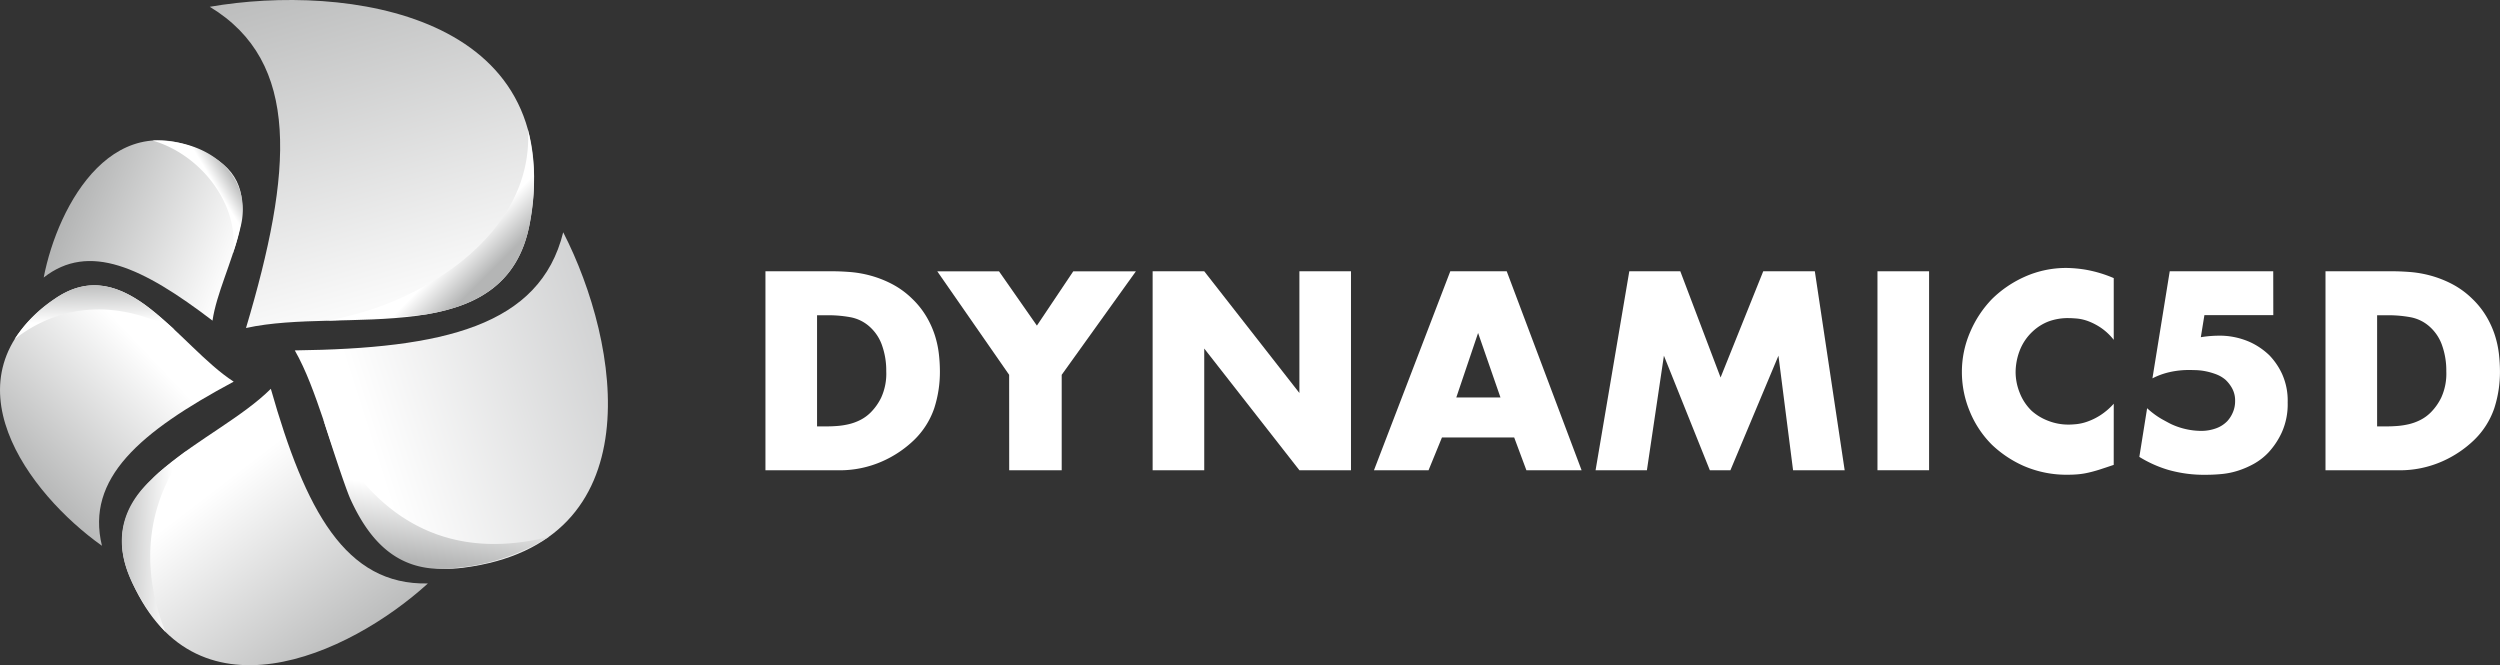 <svg xmlns="http://www.w3.org/2000/svg" xmlns:xlink="http://www.w3.org/1999/xlink" width="190" height="50.557" viewBox="0 0 190 50.557">
  <rect x="0" y="0" width="190" height="50.557" fill="#333333" stroke="none"/>
  <defs>
    <linearGradient id="linear-gradient" x1="0.676" y1="0.915" x2="0.264" y2="0.375" gradientUnits="objectBoundingBox">
      <stop offset="0" stop-color="#b4b5b5"/>
      <stop offset="1" stop-color="#fff"/>
    </linearGradient>
    <linearGradient id="linear-gradient-2" x1="0.318" y1="-0.141" x2="0.604" y2="0.909" xlink:href="#linear-gradient"/>
    <linearGradient id="linear-gradient-3" x1="0.632" y1="0.635" x2="0.772" y2="0.764" gradientUnits="objectBoundingBox">
      <stop offset="0" stop-color="#fff"/>
      <stop offset="1" stop-color="#b4b5b5"/>
    </linearGradient>
    <linearGradient id="linear-gradient-4" x1="1.047" y1="0.397" x2="0.227" y2="0.652" gradientUnits="objectBoundingBox">
      <stop offset="0" stop-color="#c8c9ca"/>
      <stop offset="1" stop-color="#fff"/>
    </linearGradient>
    <linearGradient id="linear-gradient-5" x1="0.487" y1="0.462" x2="0.399" y2="0.909" xlink:href="#linear-gradient-3"/>
    <linearGradient id="linear-gradient-6" x1="0.799" y1="0.498" x2="-0.055" y2="0.464" xlink:href="#linear-gradient-3"/>
    <linearGradient id="linear-gradient-7" x1="0.175" y1="0.668" x2="0.612" y2="0.25" xlink:href="#linear-gradient"/>
    <linearGradient id="linear-gradient-8" x1="0.493" y1="0.731" x2="0.466" y2="0.048" xlink:href="#linear-gradient-3"/>
    <linearGradient id="linear-gradient-9" x1="0.182" y1="0.322" x2="0.898" y2="0.609" xlink:href="#linear-gradient"/>
    <linearGradient id="linear-gradient-10" x1="0.608" y1="0.388" x2="0.778" y2="0.271" xlink:href="#linear-gradient-3"/>
  </defs>
  <g id="Group_40" data-name="Group 40" transform="translate(-89.988 -153.127)">
    <g id="Group_30" data-name="Group 30" transform="translate(3 -3)">
      <path id="Path_32" data-name="Path 32" d="M145.162,191.852V176.731h5.146c.378,0,.813.02,1.3.057a8.531,8.531,0,0,1,1.541.272,8.207,8.207,0,0,1,1.621.635,6.479,6.479,0,0,1,1.542,1.122,6.37,6.37,0,0,1,1.077,1.349,7.006,7.006,0,0,1,.647,1.428,7.512,7.512,0,0,1,.306,1.418,11.782,11.782,0,0,1,.079,1.315,8.984,8.984,0,0,1-.43,2.811,6.119,6.119,0,0,1-1.542,2.425,8.311,8.311,0,0,1-2.38,1.6,7.977,7.977,0,0,1-3.424.691Zm3.922-3.333h.793c.24,0,.5-.012.782-.034a5.686,5.686,0,0,0,.851-.136,3.914,3.914,0,0,0,.861-.317,3.107,3.107,0,0,0,.816-.6,4.183,4.183,0,0,0,.771-1.1,4.37,4.37,0,0,0,.385-2,5.715,5.715,0,0,0-.306-1.928,3.374,3.374,0,0,0-.873-1.383,3,3,0,0,0-1.553-.8,9.3,9.3,0,0,0-1.576-.148h-.951Z" transform="translate(0 0.013)" fill="#fff"/>
      <path id="Path_33" data-name="Path 33" d="M163.006,184.6l-5.463-7.867h4.692l2.881,4.127,2.764-4.127h4.76L167,184.6v7.254h-3.99Z" transform="translate(0.677 0.013)" fill="#fff"/>
      <path id="Path_34" data-name="Path 34" d="M173.062,191.852V176.731h3.922l7.232,9.25v-9.25h3.921v15.121h-3.921l-7.232-9.249v9.249Z" transform="translate(1.526 0.013)" fill="#fff"/>
      <path id="Path_35" data-name="Path 35" d="M199.666,189.359h-5.487l-1.02,2.493h-4.148l5.8-15.121H199.1l5.69,15.121h-4.195Zm-1.042-3.039-1.7-4.9-1.656,4.9Z" transform="translate(2.399 0.013)" fill="#fff"/>
      <path id="Path_36" data-name="Path 36" d="M204.98,191.852l2.563-15.121h3.876l3.061,8.072,3.242-8.072h3.921l2.268,15.121h-3.922l-1.111-8.706-3.65,8.706h-1.564l-3.491-8.706-1.292,8.706Z" transform="translate(3.272 0.013)" fill="#fff"/>
      <path id="Path_37" data-name="Path 37" d="M229.215,176.731v15.121h-3.922V176.731Z" transform="translate(4.383 0.013)" fill="#fff"/>
      <path id="Path_38" data-name="Path 38" d="M242.914,191.458q-.59.2-1.055.351c-.31.1-.6.177-.861.237a5.68,5.68,0,0,1-.759.124c-.242.023-.484.035-.726.035a8.18,8.18,0,0,1-3.446-.669,8.475,8.475,0,0,1-2.4-1.6,7.668,7.668,0,0,1-1.7-2.561,7.762,7.762,0,0,1-.591-2.947,7.594,7.594,0,0,1,.636-3.084,8.242,8.242,0,0,1,1.654-2.494,8.43,8.43,0,0,1,2.483-1.689,7.689,7.689,0,0,1,3.231-.669,9.823,9.823,0,0,1,1.428.136,9.683,9.683,0,0,1,2.108.635v4.692a4.376,4.376,0,0,0-.975-.918,4.731,4.731,0,0,0-.963-.5,3.368,3.368,0,0,0-.851-.2q-.384-.033-.635-.034a4.257,4.257,0,0,0-1.519.25,3.72,3.72,0,0,0-1.2.748,3.88,3.88,0,0,0-1.009,1.485,4.664,4.664,0,0,0-.306,1.621,4.255,4.255,0,0,0,.317,1.586,3.833,3.833,0,0,0,.907,1.361,4.028,4.028,0,0,0,1.235.748,4.19,4.19,0,0,0,1.576.294c.152,0,.348-.011.59-.034a3.609,3.609,0,0,0,.828-.193,4.711,4.711,0,0,0,.975-.476,5.051,5.051,0,0,0,1.031-.884Z" transform="translate(4.716)" fill="#fff"/>
      <path id="Path_39" data-name="Path 39" d="M254.343,180.064h-5.236l-.272,1.677c.286-.045.536-.075.748-.09s.369-.023.476-.023a5.683,5.683,0,0,1,2.493.476,5.29,5.29,0,0,1,1.5,1.021,5.212,5.212,0,0,1,.951,1.394,4.916,4.916,0,0,1,.432,2.187,5.19,5.19,0,0,1-.455,2.29,5.822,5.822,0,0,1-1,1.5,4.648,4.648,0,0,1-1.122.873,6.755,6.755,0,0,1-1.213.522,5.872,5.872,0,0,1-1.225.249q-.612.057-1.156.057a9.879,9.879,0,0,1-2.948-.386,9.138,9.138,0,0,1-2.154-.973l.591-3.7a6.2,6.2,0,0,0,1.117.828c.35.193.586.321.709.38a5.432,5.432,0,0,0,1.118.381,5.327,5.327,0,0,0,1.164.134,3.268,3.268,0,0,0,1.119-.19,2.231,2.231,0,0,0,.867-.552,2.292,2.292,0,0,0,.421-.662,2.12,2.12,0,0,0,.172-.864,1.909,1.909,0,0,0-.239-.987,2.626,2.626,0,0,0-.491-.629,2.409,2.409,0,0,0-.708-.416,5.129,5.129,0,0,0-.776-.226,4.741,4.741,0,0,0-.731-.09c-.228-.006-.4-.011-.525-.011a6.685,6.685,0,0,0-1.5.159,5.527,5.527,0,0,0-1.313.476l1.315-8.139h7.866Z" transform="translate(5.416 0.013)" fill="#fff"/>
      <path id="Path_40" data-name="Path 40" d="M257.577,191.852V176.731h5.146c.378,0,.813.02,1.3.057a8.516,8.516,0,0,1,1.541.272,8.208,8.208,0,0,1,1.621.635,6.479,6.479,0,0,1,1.542,1.122,6.372,6.372,0,0,1,1.077,1.349,7.008,7.008,0,0,1,.647,1.428,7.511,7.511,0,0,1,.306,1.418,11.775,11.775,0,0,1,.079,1.315,8.984,8.984,0,0,1-.43,2.811,6.119,6.119,0,0,1-1.542,2.425,8.311,8.311,0,0,1-2.38,1.6,7.977,7.977,0,0,1-3.424.691Zm3.922-3.333h.793c.24,0,.5-.012.782-.034a5.686,5.686,0,0,0,.851-.136,3.913,3.913,0,0,0,.861-.317,3.108,3.108,0,0,0,.816-.6,4.183,4.183,0,0,0,.771-1.1,4.37,4.37,0,0,0,.385-2,5.715,5.715,0,0,0-.306-1.928,3.374,3.374,0,0,0-.873-1.383,3,3,0,0,0-1.553-.8,9.3,9.3,0,0,0-1.576-.148H261.5Z" transform="translate(6.149 0.013)" fill="#fff"/>
    </g>
    <g id="Group_31" data-name="Group 31" transform="translate(1)">
      <path id="Path_41" data-name="Path 41" d="M110.156,184.541c2.628,9.247,5.667,14.936,11.938,14.794-5.994,5.456-17.934,10.963-22.687-.581C96.44,191.551,105.991,188.7,110.156,184.541Z" transform="translate(-0.585 -1.865)" fill="url(#linear-gradient)"/>
      <path id="Path_42" data-name="Path 42" d="M108.69,178.056c3.55-11.907,4.183-20.217-2.753-24.413,10.322-1.791,27.161.488,24.335,16.373C128.509,179.929,116.117,176.411,108.69,178.056Z" transform="translate(-1.006)" fill="url(#linear-gradient-2)"/>
      <path id="Path_43" data-name="Path 43" d="M130.684,163.625c.42,8.082-8.315,13.345-15.329,14.5,1.238-.065,6.549-.3,7.7-.5,3.844-.673,6.959-2.379,7.778-6.985A16.606,16.606,0,0,0,130.684,163.625Z" transform="translate(-1.565 -0.623)" fill="url(#linear-gradient-3)"/>
      <path id="Path_44" data-name="Path 44" d="M112.806,180.871c11.269-.14,18.637-1.836,20.4-8.976,4.337,8.454,6.911,23.652-7.608,25.494C116.536,198.539,116.236,186.859,112.806,180.871Z" transform="translate(-1.414 -1.114)" fill="url(#linear-gradient-4)"/>
      <path id="Path_45" data-name="Path 45" d="M132.24,195.942c-10.017,2.481-14.873-4.174-17.143-8.954.341,1.071,1.639,5.127,2.077,6.09,1.469,3.221,3.694,5.723,7.91,5.231A15.869,15.869,0,0,0,132.24,195.942Z" transform="translate(-1.55 -2.01)" fill="url(#linear-gradient-5)"/>
      <path id="Path_46" data-name="Path 46" d="M102.138,203.309c-2.123-5.413-1.126-10.165,1.566-13.735-.729.624-1.954,1.443-2.563,2.108-2.452,2.225-3.03,5-1.362,8.214A15.74,15.74,0,0,0,102.138,203.309Z" transform="translate(-0.584 -2.163)" fill="url(#linear-gradient-6)"/>
      <path id="Path_47" data-name="Path 47" d="M106.749,183.5c-7.128,3.824-11.258,7.345-10.013,12.474-5.563-3.946-12.238-12.769-3.6-18.753C98.52,173.481,102.581,180.819,106.749,183.5Z" transform="translate(0 -1.368)" fill="url(#linear-gradient-7)"/>
      <path id="Path_48" data-name="Path 48" d="M90.171,180.267c3.624-2.813,7.987-2.929,12.156-.708-.6-.542-1.709-1.516-2.329-1.956-2.075-1.467-4.292-2.122-6.8-.387A10.52,10.52,0,0,0,90.171,180.267Z" transform="translate(-0.07 -1.368)" fill="url(#linear-gradient-8)"/>
      <path id="Path_49" data-name="Path 49" d="M105.348,178.168c-5.322-4.064-9.39-5.97-12.829-3.277,1.07-5.543,5.435-13.594,12.9-9.136C110.079,168.538,105.938,174.11,105.348,178.168Z" transform="translate(-0.21 -0.673)" fill="url(#linear-gradient-9)"/>
      <path id="Path_50" data-name="Path 50" d="M101.3,164.481c3.637,1.035,6.655,4.831,6.114,8.6a19,19,0,0,0,.579-2C109,167.224,105.683,164.37,101.3,164.481Z" transform="translate(-0.731 -0.674)" fill="url(#linear-gradient-10)"/>
    </g>
  </g>
</svg>
